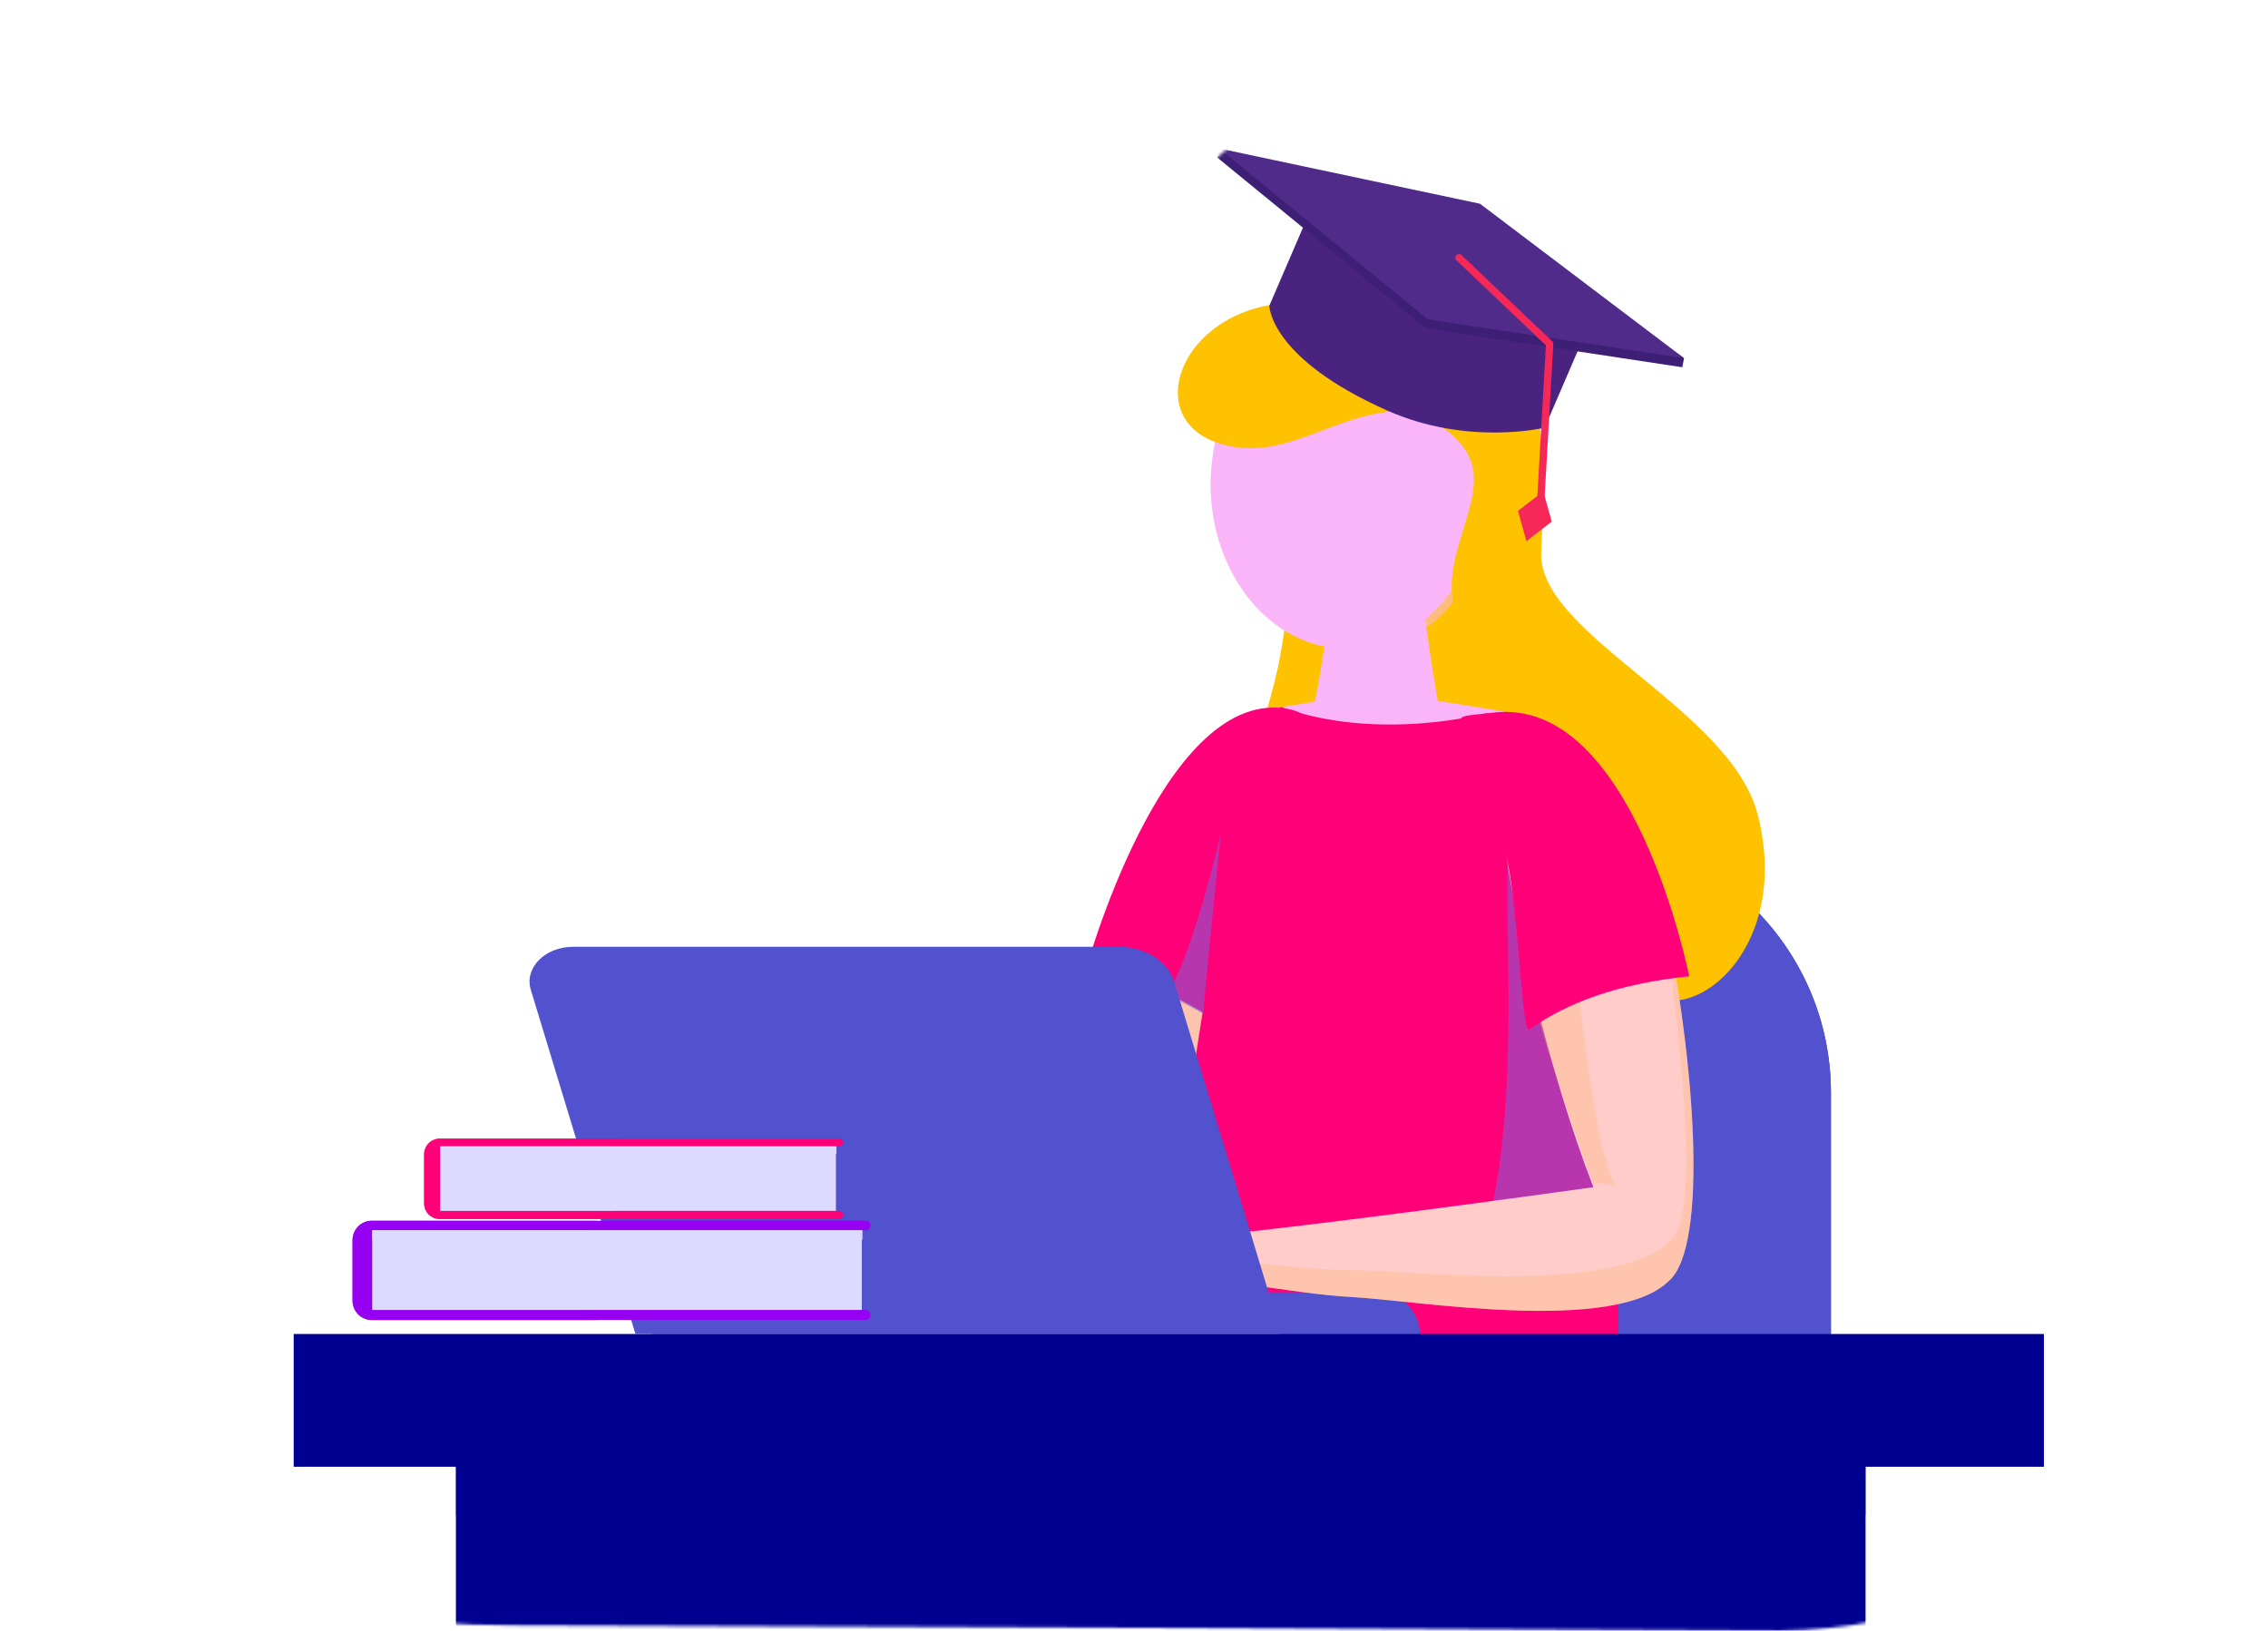 <svg fill="none" xmlns="http://www.w3.org/2000/svg" viewBox="0.01 0 755.07 542.98"> <mask id="mask0_1_1683" style="mask-type:luminance" maskUnits="userSpaceOnUse" x="0" y="-1" width="756" height="544"> <path d="M710.603 94.107C684.072 49.728 643.004 15.261 582.401 3.552C526.906 -7.17 467.815 6.841 421.726 39.094C397.586 55.977 380.593 79.877 358.009 98.931C333.583 119.519 306.351 136.687 277.803 150.939C195.054 192.248 86.674 194.506 31.179 277.475C-3.64 329.505 -9.757 397.082 15.217 453.848C26.837 480.291 45.431 504.87 71.545 520.087C100.399 536.926 135.81 541.026 169.905 541.158C310.715 541.662 451.677 542.32 592.596 542.978C768.707 541.026 766.448 299.313 745.092 188.323C738.69 155.083 727.661 122.545 710.646 94.107H710.603Z" fill="white"></path> </mask> <g mask="url(#mask0_1_1683)"> <path d="M621.1 463.583H151.794V602.244H621.1V463.583Z" fill="#000091"></path> <g style="mix-blend-mode:multiply" opacity="0.5"> <path d="M621.1 463.583H151.794V504.453H621.1V463.583Z" fill="#000091"></path> </g> <path d="M440.517 277.233H522.96C570.758 277.233 609.568 316.042 609.568 363.841V477.769H440.495V277.233H440.517Z" fill="#243BB5"></path> <path d="M440.518 277.233H522.96C570.759 277.233 609.568 316.043 609.568 363.841V477.769H440.496V277.233H440.518Z" fill="#5252CE"></path> <g style="mix-blend-mode:multiply" opacity="0.5"> <path d="M407.76 277.233H490.202C538.001 277.233 576.81 316.042 576.81 363.841V477.769H407.738V277.233H407.76Z" fill="#5252CE"></path> </g> <path d="M472.178 132.653C472.178 132.653 420.608 115.901 422.231 137.805C423.831 159.709 435.913 188.981 422.231 234.762C412.583 267.016 452.248 357.088 487.878 348.668C523.486 340.227 529.603 311.35 544.973 328.189C560.343 345.007 597.157 318.147 585.207 271.291C576.218 236.034 511.821 211.082 513.114 183.85C516.886 103.842 500.967 89.195 444.595 99.259C399.011 107.394 472.2 132.696 472.2 132.696L472.178 132.653Z" fill="#FFC200"></path> <g style="mix-blend-mode:multiply"> <path d="M476.827 182.688C476.827 182.688 477.485 212.003 508.422 220.993C529.691 227.176 560.19 265.656 537.277 286.026C514.364 306.395 465.623 294.073 465.623 294.073C465.623 294.073 441.065 285.719 438.807 265.7C436.527 245.66 435.452 188.937 435.452 188.937L476.849 182.71L476.827 182.688Z" fill="#FFC200"></path> </g> <path d="M435.299 242.7C431.813 252.698 484.83 255.526 481.475 245.484C477.66 234.061 472.727 192.138 472.727 192.138L443.697 191.151C443.697 191.151 440.43 227.922 435.299 242.7Z" fill="#FAB5F9"></path> <path d="M491.254 252.413H426.77L419.183 236.67C419.183 236.67 450.735 231.145 459.001 231.145C467.267 231.145 500.902 236.955 500.902 236.955L491.232 252.391L491.254 252.413Z" fill="#FAB5F9"></path> <path d="M430.804 244.826V242.261C421.793 237.525 410.764 239.257 403.616 246.515C393.135 257.171 392.149 264.56 384.979 280.412C372.898 307.118 320.407 424.204 337.947 431.702C369.104 445.012 422.275 320.603 422.275 320.603L430.783 244.848L430.804 244.826Z" fill="#FFCCCA"></path> <g style="mix-blend-mode:multiply" opacity="0.3"> <path d="M393.136 327.444L388.334 342.31C388.334 342.31 366.605 425.366 344.92 432.689C344.92 432.689 351.125 428.48 354.304 428.458C373.643 415.653 395.811 375.747 409.449 348.208C409.602 347.792 412.913 340.074 413.066 339.657C409.098 336.719 403.857 332.75 393.136 327.444Z" fill="#FAB16B"></path> </g> <path d="M269.385 367.591C269.385 367.591 312.864 372.217 346.038 389.648C365.333 399.8 360.312 428.918 338.671 431.615C338.43 431.637 338.211 431.681 337.969 431.702C314.399 434.202 251.493 381.163 251.493 381.163L269.385 367.591Z" fill="#FFCCCA"></path> <path d="M417.627 348.603C417.627 348.603 385.373 322.927 361.145 324.067C361.145 324.067 386.47 230.64 427.318 235.793C468.166 240.924 417.605 348.603 417.605 348.603H417.627Z" fill="#FF0078"></path> <path d="M494.872 237.459C494.872 237.459 459.243 247.216 426.288 235.354C426.288 235.354 412.299 252.566 403.331 316.832C394.604 379.343 388.531 398.901 388.049 437.71C387.61 472.419 538.111 462.136 538.111 462.136C538.111 462.136 548.043 269.493 494.872 237.437V237.459Z" fill="#FF0078"></path> <g style="mix-blend-mode:multiply" opacity="0.5"> <path d="M503.073 277.189C503.073 277.189 510.725 329.571 520.855 328.321C531.006 327.093 537.475 415.806 537.475 415.806C537.475 415.806 475.511 446.744 487.023 427.931C510.9 388.859 498.161 291.025 503.073 277.189Z" fill="#716CE1"></path> </g> <path d="M472.771 444.529H217.003V430.299H458.541C466.39 430.299 472.771 436.658 472.771 444.529Z" fill="#5252CE"></path> <path d="M553.897 303.764C541.465 245.681 498.731 249.453 499.345 263.113C500.902 297.646 515.965 357.855 530.48 395.283C506.581 398.616 458.563 405.172 418.876 409.754C414.184 410.303 410.654 409.996 399.998 409.316C389.342 408.636 371.275 406.005 360.794 416.091C350.314 426.177 340.556 443.433 356.935 440.276C373.336 437.118 373.226 427.975 388.64 426.155C404.054 424.335 427.888 430.65 450.932 431.922C471.85 433.084 537.518 444.244 555.586 426.528C569.048 415.017 564.181 351.804 553.897 303.742V303.764Z" fill="#FFCCCA"></path> <g style="mix-blend-mode:multiply" opacity="0.3"> <path d="M553.897 303.764C550.893 289.687 569.837 400.085 556.616 412.517C538.987 431.549 470.951 423.086 449.419 422.844C425.673 422.581 400.875 417.209 385.132 419.775C369.389 422.34 369.981 431.724 353.317 435.737C351.212 436.241 349.524 436.395 348.187 436.241C348.099 439.618 350.511 441.503 356.913 440.276C373.314 437.118 373.204 427.975 388.618 426.155C404.032 424.335 427.866 430.65 450.91 431.922C471.828 433.084 537.496 444.244 555.564 426.528C569.026 415.017 564.159 351.804 553.875 303.742L553.897 303.764Z" fill="#FAB16B"></path> </g> <g style="mix-blend-mode:multiply" opacity="0.3"> <path d="M521.819 295.081C521.819 295.081 529.8 385.987 538.483 395.634C538.483 395.634 535.589 393.419 530.48 394.143C530.48 394.143 507.063 331.149 507.107 314.091C507.151 301.834 521.819 295.081 521.819 295.081Z" fill="#FAB16B"></path> </g> <path d="M562.383 325.054C538.768 327.51 521.797 333.781 509.058 342.858C506.668 344.568 505.353 298.436 501.077 283.438C486.782 233.425 477.814 239.783 496.846 237.306C543.811 231.188 562.383 325.076 562.383 325.076V325.054Z" fill="#FF0078"></path> <g style="mix-blend-mode:multiply" opacity="0.5"> <path d="M406.51 277.233C406.51 277.233 400.831 332.092 400.612 337.574L388.136 330.799C396.029 322.467 406.51 277.233 406.51 277.233Z" fill="#716CE1"></path> </g> <path d="M448.542 216.037C473.657 216.037 494.017 191.486 494.017 161.2C494.017 130.914 473.657 106.363 448.542 106.363C423.427 106.363 403.068 130.914 403.068 161.2C403.068 191.486 423.427 216.037 448.542 216.037Z" fill="#FAB5F9"></path> <g style="mix-blend-mode:multiply" opacity="0.5"> <path d="M448.542 209.131C424.468 209.131 404.778 186.569 403.177 158.043C403.133 159.096 403.068 160.126 403.068 161.201C403.068 191.48 423.437 216.038 448.542 216.038C473.648 216.038 494.017 202.4 494.017 161.201C494.017 160.214 493.995 159.227 493.951 158.241C492.68 196.348 472.836 209.131 448.542 209.131Z" fill="#FAB5F9"></path> </g> <path d="M494.127 154.294C494.127 154.294 494.39 140.787 475.073 137.389C451.239 133.201 433.567 150.829 413.811 149.119C377.589 146.006 389.912 103.798 427.669 100.947C477.309 97.198 501.231 99.084 494.105 154.294H494.127Z" fill="#FFC200"></path> <path d="M680.476 444.156H97.79V488.359H680.476V444.156Z" fill="#000091"></path> <g style="mix-blend-mode:multiply" opacity="0.3"> <path d="M483.558 151.093C483.558 151.093 497.284 135.722 502.261 148.944C507.26 162.165 498.621 175.299 492.877 176.11C487.154 176.922 483.843 169.554 483.843 169.554" fill="#FAB5F9"></path> </g> <path d="M483.558 152.255C482.922 143.046 496.341 133.88 501.34 147.102C506.339 160.323 500.419 173.216 491.956 174.268C486.211 174.992 482.922 167.712 482.922 167.712" fill="#FAB5F9"></path> <path d="M462.202 134.692C462.202 134.692 485.882 139.735 490.07 154.71C494.258 169.686 475.994 190.494 486.759 207.377C497.503 224.26 520.328 221.453 520.328 221.453C520.328 221.453 507.48 191.152 505.747 182.644C503.467 171.418 510.22 137.06 510.22 137.06L476.871 126.228L462.18 134.714L462.202 134.692Z" fill="#FFC200"></path> <path d="M426.572 444.157H211.565L176.725 329.549C174.51 322.248 181.439 315.231 190.867 315.231H372.371C381.185 315.231 388.86 320.033 390.921 326.874L426.572 444.179V444.157Z" fill="#5252CE"></path> <g style="mix-blend-mode:multiply"> <path d="M298.524 398.616C306.625 398.616 313.193 392.049 313.193 383.947C313.193 375.846 306.625 369.279 298.524 369.279C290.423 369.279 283.856 375.846 283.856 383.947C283.856 392.049 290.423 398.616 298.524 398.616Z" fill="#5252CE"></path> </g> <path d="M514.298 142.388C514.298 142.388 488.711 148.615 461.807 136.665C422.625 119.256 422.604 101.781 422.604 101.781L437.754 66.589C437.754 66.589 471.126 83.889 482.659 88.998C494.214 94.106 529.427 107.196 529.427 107.196L514.276 142.388H514.298Z" fill="#4A227F"></path> <g style="mix-blend-mode:multiply" opacity="0.45"> <path d="M437.777 66.589L432.339 79.635L471.652 113.401L523.398 120.264L529.45 107.196L437.777 66.589Z" fill="#4A227F"></path> </g> <path d="M492.153 70.865L560.672 119.256L560.08 122.282L474.766 109.345L405.26 52.447L405.852 49.421L492.153 70.865Z" fill="#3D2075"></path> <path d="M492.745 67.839L560.672 119.256L475.358 106.319L405.852 49.421L492.745 67.839Z" fill="#502B89"></path> <path d="M485.75 85.819L515.921 114.498L512.873 168.239" stroke="#F52858" stroke-width="2.434" stroke-miterlimit="10" stroke-linecap="round"></path> <path d="M508.203 180.188L505.374 170.102L513.816 163.612L516.622 173.676L508.203 180.188Z" fill="#F52858"></path> </g> <path d="M286.925 409.645H288.219C289.096 409.645 289.819 408.943 289.819 408.044C289.819 407.167 289.117 406.444 288.219 406.444H123.817C120.265 406.444 117.392 409.316 117.392 412.868V433.062C117.392 436.614 120.265 439.486 123.817 439.486H288.131C289.052 439.486 289.797 438.741 289.797 437.82C289.797 436.899 289.052 436.153 288.131 436.153H286.925V409.645Z" fill="#9500F3"></path> <path d="M123.817 406.466H198.585V439.508H123.817C120.265 439.508 117.392 436.636 117.392 433.084V412.89C117.392 409.338 120.265 406.466 123.817 406.466Z" fill="#9500F3"></path> <path d="M286.925 409.645H123.97V436.153H286.925V409.645Z" fill="#DCDBFF"></path> <g style="mix-blend-mode:screen" opacity="0.52"> <path d="M195.296 409.645H123.97V436.153H195.296V409.645Z" fill="#DCDBFF"></path> </g> <g style="mix-blend-mode:multiply"> <path d="M287.144 409.645H123.97V412.78H287.144V409.645Z" fill="#DCDBFF"></path> </g> <path d="M278.308 381.711H279.361C280.062 381.711 280.654 381.141 280.654 380.417C280.654 379.716 280.084 379.124 279.361 379.124H146.423C143.55 379.124 141.226 381.448 141.226 384.32V400.655C141.226 403.528 143.55 405.852 146.423 405.852H279.295C280.04 405.852 280.654 405.238 280.654 404.492C280.654 403.747 280.04 403.133 279.295 403.133H278.308V381.689V381.711Z" fill="#FF0078"></path> <path d="M146.423 379.146H206.895V405.874H146.423C143.55 405.874 141.226 403.55 141.226 400.677V384.342C141.226 381.47 143.55 379.146 146.423 379.146Z" fill="#FF0078"></path> <path d="M278.308 381.711H146.532V403.155H278.308V381.711Z" fill="#DCDBFF"></path> <g style="mix-blend-mode:screen" opacity="0.52"> <path d="M204.198 381.711H146.532V403.155H204.198V381.711Z" fill="#DCDBFF"></path> </g> <g style="mix-blend-mode:multiply"> <path d="M278.484 381.711H146.532V384.254H278.484V381.711Z" fill="#DCDBFF"></path> </g> </svg>